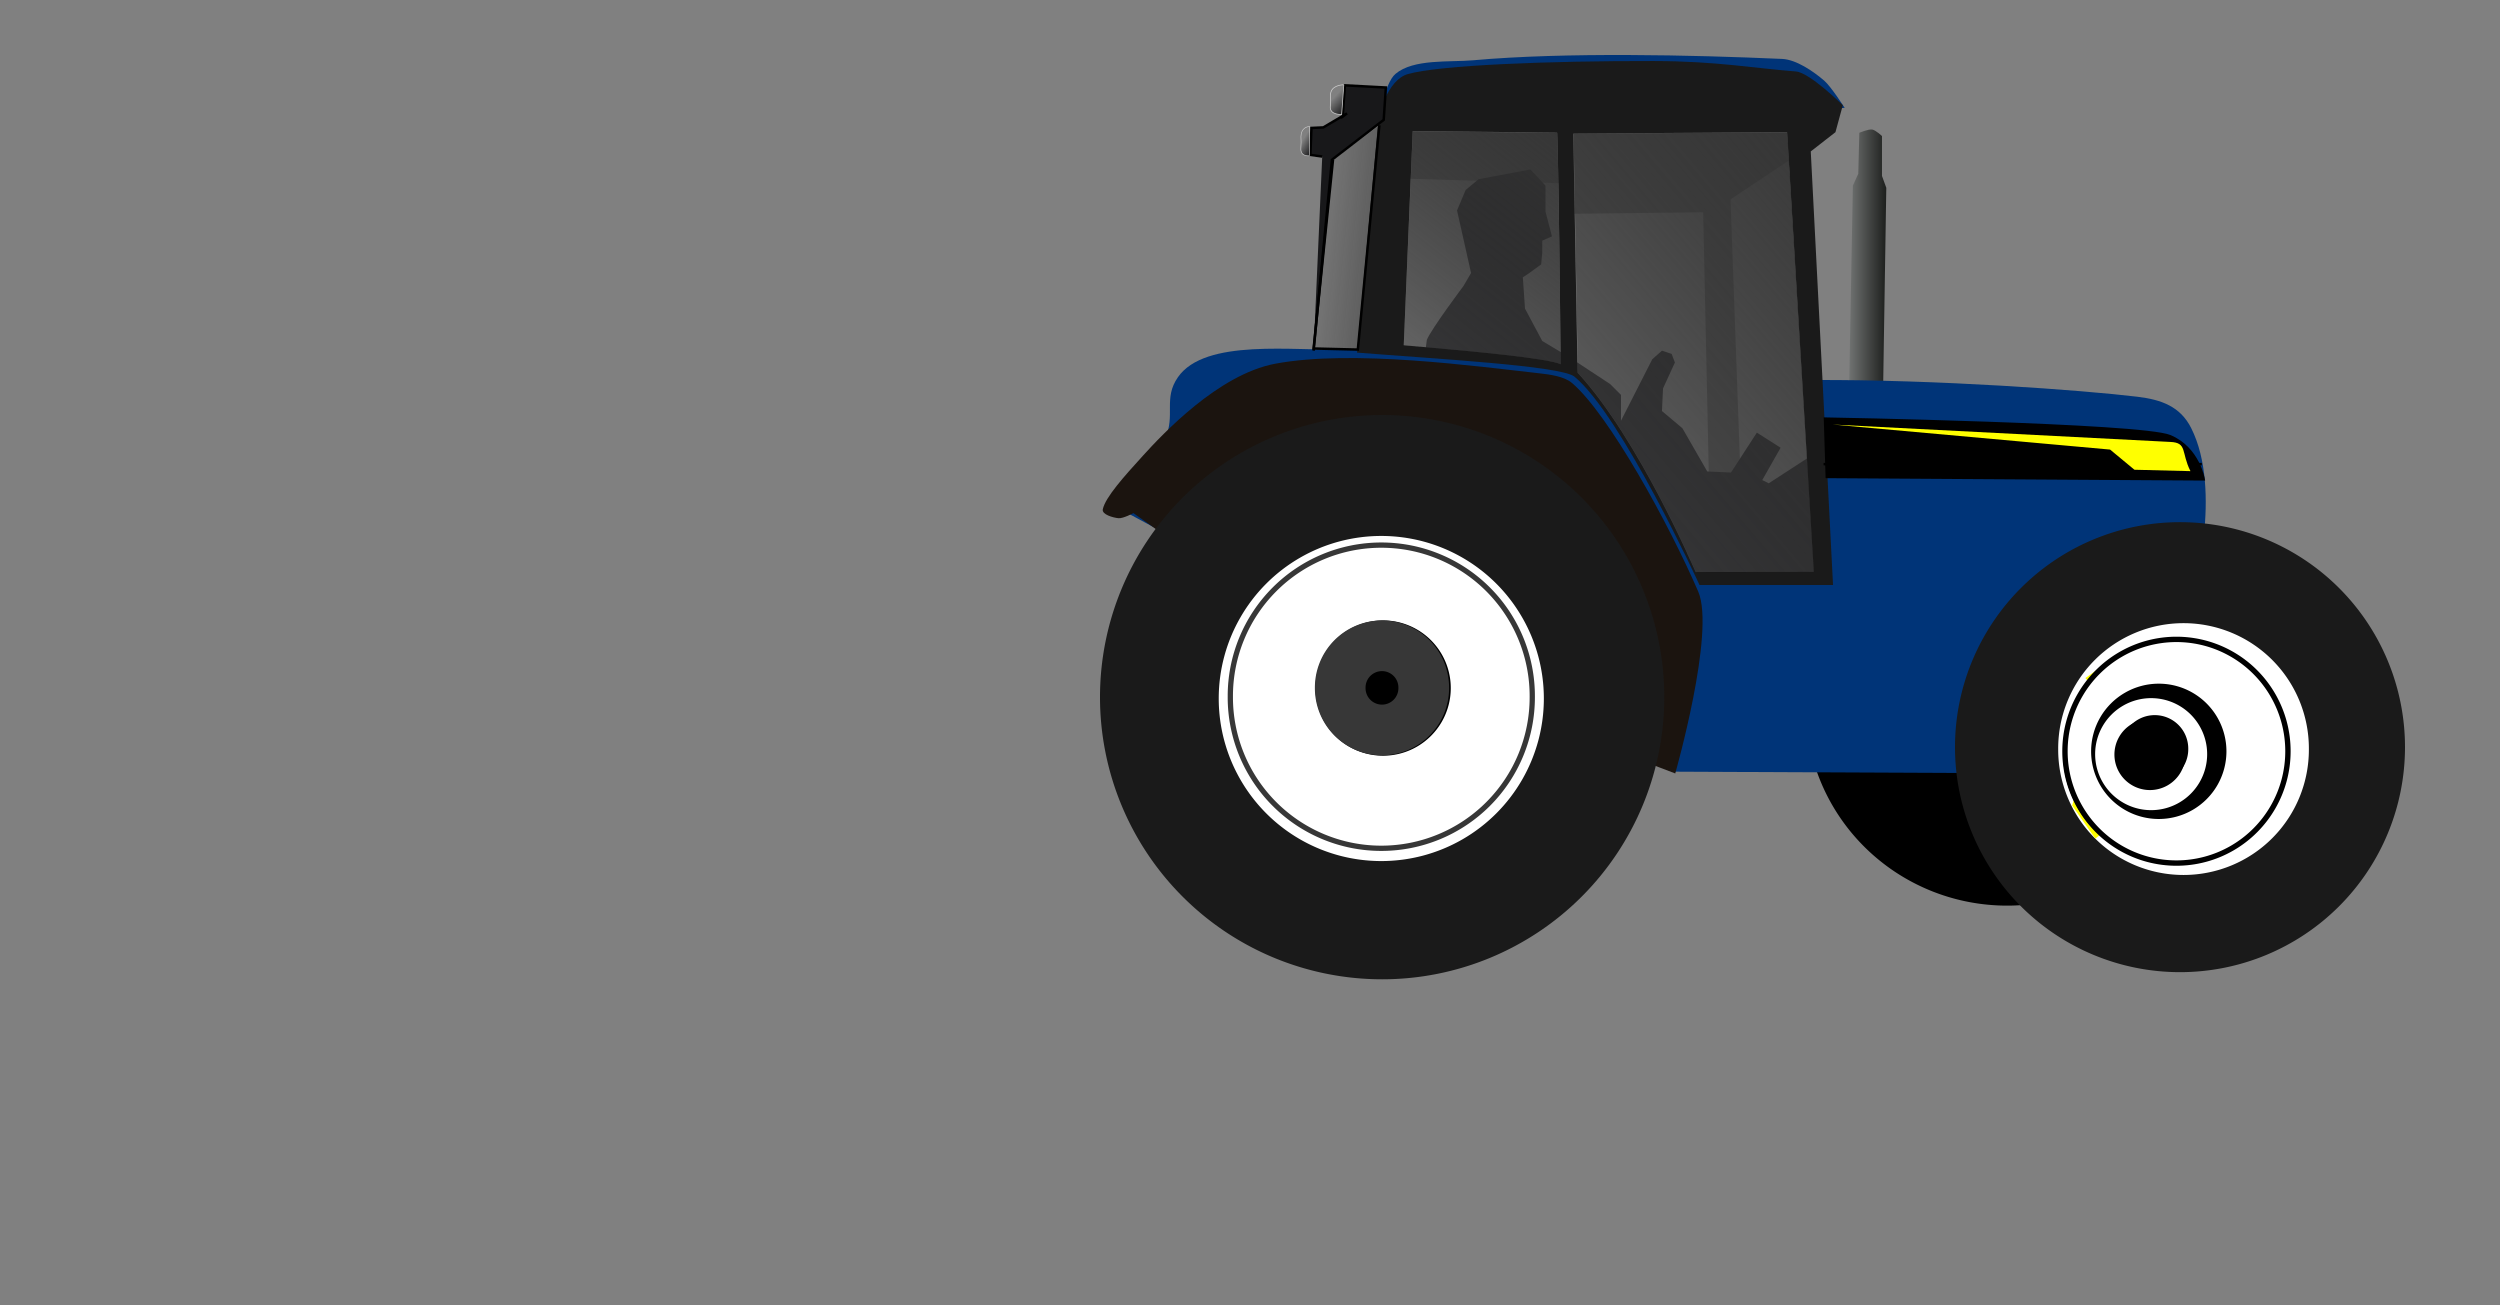 <?xml version="1.0"?><svg width="1000" height="522" xmlns="http://www.w3.org/2000/svg" xmlns:xlink="http://www.w3.org/1999/xlink">
 <rect width="100%" height="100%" fill="#808080" stroke="none"/>
 <title>tractor</title>
 <defs>
  <linearGradient id="linearGradient2453">
   <stop offset="0" stop-color="#1a1c1a" id="stop2455"/>
   <stop offset="1" stop-color="#c3c6c6" id="stop2457"/>
  </linearGradient>
  <linearGradient id="linearGradient3224">
   <stop offset="0" stop-color="#18181a" id="stop3226"/>
   <stop offset="1" stop-opacity="0" stop-color="#18181a" id="stop3228"/>
  </linearGradient>
  <linearGradient id="linearGradient3212">
   <stop offset="0" stop-color="#1a1a1a" id="stop3215"/>
   <stop offset="1" stop-opacity="0" stop-color="#1a1a1a" id="stop3217"/>
  </linearGradient>
  <linearGradient id="linearGradient3295">
   <stop offset="0" stop-color="#373737" id="stop3297"/>
   <stop offset="1" stop-opacity="0" stop-color="#000000" id="stop3299"/>
  </linearGradient>
  <linearGradient id="linearGradient3217">
   <stop offset="0" stop-color="#000000" id="stop3219"/>
   <stop offset="1" stop-opacity="0" stop-color="#000000" id="stop3221"/>
  </linearGradient>
  <linearGradient id="linearGradient3201">
   <stop offset="0" stop-color="#373737" id="stop3203"/>
   <stop offset="1" stop-opacity="0" stop-color="#000000" id="stop3205"/>
  </linearGradient>
  <linearGradient id="linearGradient3176">
   <stop offset="0" stop-color="#000000" id="stop3178"/>
   <stop offset="1" stop-color="#1b140f" id="stop3180"/>
  </linearGradient>
  <radialGradient xlink:href="#linearGradient3176" fy="468.336" fx="182.227" r="120.472" cy="468.336" cx="182.227" gradientTransform="matrix(0.988 -2.394 1.229 0.507 -573.311 657.821)" gradientUnits="userSpaceOnUse" id="radialGradient3182"/>
  <linearGradient xlink:href="#linearGradient3201" y2="Infinity" x2="0.106" y1="-Infinity" x1="0.72" id="linearGradient3207"/>
  <linearGradient xlink:href="#linearGradient3201" y2="Infinity" x2="0.106" y1="-Infinity" x1="0.72" id="linearGradient3211"/>
  <linearGradient xlink:href="#linearGradient3217" y2="Infinity" x2="0.127" y1="-Infinity" x1="2.284" id="linearGradient3223"/>
  <linearGradient xlink:href="#linearGradient3201" y2="Infinity" x2="0.106" y1="-Infinity" x1="2.244" id="linearGradient3227"/>
  <linearGradient xlink:href="#linearGradient3217" y2="Infinity" x2="0.127" y1="-Infinity" x1="1.548" id="linearGradient3237"/>
  <linearGradient xlink:href="#linearGradient3217" y2="-Infinity" x2="0.828" y1="Infinity" x1="-0.228" id="linearGradient3247"/>
  <linearGradient xlink:href="#linearGradient3201" y2="1.289" x2="-0.147" y1="-0.33" x1="0.901" id="linearGradient3273"/>
  <linearGradient xlink:href="#linearGradient3295" y2="1.431" x2="-0.182" y1="-0.412" x1="0.8" id="linearGradient3301"/>
  <linearGradient xlink:href="#linearGradient3212" y2="0.361" x2="-0.164" y1="1.389" x1="2.77" id="linearGradient3219"/>
  <linearGradient xlink:href="#linearGradient3224" y2="0.5" x2="0.147" y1="1.206" x1="0.5" id="linearGradient3230"/>
  <linearGradient xlink:href="#linearGradient3224" y2="0.508" x2="0.146" y1="1.226" x1="0.5" id="linearGradient3234"/>
  <linearGradient xlink:href="#linearGradient2453" y2="0.413" x2="-0.804" y1="0.414" x1="1.03" id="linearGradient2459"/>
 </defs>
 <g>
  <title>Layer 1</title>
  <path d="m551.658,48.071l186.219,-4.901c0,0 -5.419,-8.523 -8.167,-10.89c-4.318,-3.718 -11.187,-8.461 -16.88,-8.712c-36.052,-1.593 -86.667,-2.753 -123.601,0.544c-9.416,0.841 -23.822,-0.663 -31.037,5.445c-4.495,3.806 -6.534,18.513 -6.534,18.513z" stroke-width="1px" fill-rule="evenodd" fill="#003478" id="path3318"/>
  <g id="svg_1">
   <g id="svg_2">
    <path d="m743.3,69.512l-2.157,4.745l-3.02,163.503c0,0 1.003,3.786 2.588,4.745c2.217,1.342 6.433,1.81 8.628,0.432c1.374,-0.863 2.589,-4.746 2.589,-4.746l2.588,-163.071l-1.725,-4.745l0,-15.962c0,0 -2.504,-2.349 -3.883,-2.589c-1.577,-0.273 -5.177,1.294 -5.177,1.294l-0.431,16.393l0,0l0,0z" stroke-width="1px" fill-rule="evenodd" fill="url(#linearGradient2459)" id="path2451"/>
    <g id="layer3">
     <path d="m883.495,282.239a80.637,80.013 0 1 1 -161.275,0a80.637,80.013 0 1 1 161.275,0z" stroke-width="0" stroke-miterlimit="4" fill="#000000" id="path2396"/>
    </g>
    <path d="m560.419,71.401l64.926,1.929l1.285,12.214l54.641,-0.643l2.571,119.565l12.856,0l-4.499,-124.708l25.07,-16.714l0,-20.57l-158.778,1.928l1.928,26.999z" stroke-width="1px" fill-rule="evenodd" fill="#666666" id="path3275"/>
    <path d="m570.738,135.948c1.725,-4.314 14.667,-21.57 14.667,-21.57l3.02,-5.177l-5.608,-25.021l3.451,-8.197l5.177,-4.314l20.708,-3.883l6.039,6.471l0,10.354l2.589,9.922l-3.883,1.726l0,4.746l-0.431,4.745l-4.746,3.451l-2.588,1.726l0.863,12.511l6.902,12.942l10.785,6.471l16.394,10.785l4.314,4.314l0,10.354l12.51,-24.59l3.883,-3.452l3.883,1.295l1.294,3.451l-4.746,10.354l-0.431,9.059l2.588,2.157l5.609,4.745l9.922,17.257l9.491,0.431l10.354,-15.962l9.49,6.04l-7.333,12.942l2.588,1.294l17.256,-11.216l3.451,48.317l-59.102,-0.431l-47.023,-73.771l-52.2,-13.805l0.863,-6.471z" stroke-width="1px" fill-rule="evenodd" fill="#434345" id="path3236"/>
    <path d="m592.941,279.085l76.331,29.584l160.498,0.741l47.347,-71.41c0,0 12.086,-41.537 -0.659,-66.798c-4.353,-8.627 -11.914,-11.349 -21.507,-12.505c-22.01,-2.651 -80.063,-6.934 -130.272,-6.686c1.087,17.411 4.328,51.377 4.409,77.869c-16.262,0.775 -43.049,1.236 -49.858,0.905c-11.707,-23.742 -36.173,-71.234 -51.298,-83.264c-22.55,-3.224 -67.78,-8.504 -89.95,-7.739c-20.303,0.7 -55.9,-4.568 -66.803,11.087c-5.976,8.58 -0.867,15.105 -5.136,24.65c-4.196,9.38 -22.827,25.538 -22.827,25.538l39.858,21.434l109.867,56.594z" stroke-width="1.051px" fill-rule="evenodd" fill="#003478" id="path2390"/>
    <path d="m661.554,24.408c-41.866,-0.079 -85.704,1.614 -98.407,5.219c-8.459,2.4 -11.674,17.168 -11.674,17.168l-8.669,94.245c31.252,2.493 81.677,5.262 86.968,9.618c18.847,15.515 50.032,83.344 50.032,83.344l53.406,0l-8.906,-173.438l9.875,-7.688l2.937,-10.796c0,0 -13.202,-13.068 -18.756,-13.495c-16.54,-1.272 -31.687,-4.13 -56.806,-4.178zm-96.469,28l57.781,0.656c0,0 0.52,8.126 1.438,92.625c-5.781,-2.493 -34.516,-5.1 -62.813,-7.593l3.594,-85.688zm149.719,0.438l10.718,175.906l-47.312,0.062c0,0 -22.496,-52.981 -47.188,-79.75l-1.718,-95.625l85.5,-0.594z" stroke-width="0.966px" fill-rule="evenodd" fill="#1a1a1a" id="path2400"/>
    <path d="m441.119,203.697c1.049,-4.811 8.424,-13.019 16.082,-21.443c7.658,-8.424 30.062,-32.46 52.842,-36.76c30.843,-5.821 80.496,1.037 105.684,3.83c4.046,0.448 9.911,1.199 13.019,3.829c14.771,12.5 39.047,56.817 50.544,83.475c6.957,16.129 -9.19,72.753 -9.19,72.753l-76.582,-29.188l-124.064,-63.477l-16.087,-11.476c0,0 -4.086,2.221 -5.971,2.042c-2.159,-0.205 -6.74,-1.466 -6.277,-3.585z" stroke-width="1px" fill-rule="evenodd" fill="url(#radialGradient3182)" id="path2404"/>
    <path d="m729.435,185.648l151.296,0" stroke-width="1px" stroke="#000000" fill-rule="evenodd" fill="none" id="path3314"/>
    <path d="m525.44,140.262l7.334,-76.358l20.707,-15.962l0.863,-12.942l-16.393,-0.863l-0.863,12.511l1.726,-1.294l-9.491,5.608l-4.746,0.216l-0.431,10.785l4.745,0.647" stroke-width="1px" stroke="#000000" fill-rule="evenodd" fill="#18181a" id="path2437"/>
    <g display="inline" id="layer4">
     <path d="m561.504,138.154l3.603,-85.684l57.783,0.668c0,0 0.499,8.097 1.417,92.596c-5.781,-2.494 -34.507,-5.087 -62.803,-7.58z" stroke-width="0.919px" fill-rule="evenodd" fill="url(#linearGradient3301)" id="path2392"/>
     <path d="m631.148,149.096l-1.722,-95.614l85.493,-0.58l10.709,175.883l-47.32,0.061c0,0 -22.469,-52.981 -47.16,-79.75z" stroke-width="1.022px" fill-rule="evenodd" fill="url(#linearGradient3273)" id="path2402"/>
     <path d="m533.205,63.904l-7.765,75.496l17.688,0.431l8.628,-89.732" stroke-width="1px" stroke="#000000" fill-rule="evenodd" fill="url(#linearGradient3219)" id="path3210"/>
     <path d="m536.657,45.785c0,0 -4.891,0.321 -4.53,-3.236c0.402,-3.963 -0.246,-3.945 0.216,-5.608c0.863,-3.111 5.177,-3.02 5.177,-3.02l-0.863,11.864z" stroke-width="0.3" stroke-miterlimit="4" stroke="#cccccc" fill-rule="evenodd" fill="url(#linearGradient3230)" id="path3221"/>
     <path d="m523.729,62.311c0,0 -3.619,0.538 -3.384,-3.036c0.263,-3.982 -0.16,-3.964 0.141,-5.635c0.562,-3.126 3.374,-3.034 3.374,-3.034l-0.131,11.705z" stroke-width="0.243" stroke-miterlimit="4" stroke="#cccccc" fill-rule="evenodd" fill="url(#linearGradient3234)" id="path3232"/>
    </g>
    <path d="m665.714,278.864a112.857,112.857 0 1 1 -225.714,0a112.857,112.857 0 1 1 225.714,0z" stroke-width="0" stroke-miterlimit="4" fill="#1a1a1a" id="path2383"/>
    <path d="m962,298.864a90,90 0 1 1 -180,0a90,90 0 1 1 180,0z" stroke-width="0" stroke-miterlimit="4" fill="#1a1a1a" id="path2387"/>
    <path d="m617.539,279.404a65.022,65.022 0 1 1 -130.045,0a65.022,65.022 0 1 1 130.045,0z" stroke-width="0" stroke-miterlimit="4" fill="#ffffff" id="path3204"/>
    <path d="m923.552,299.627a50.138,50.138 0 1 1 -100.275,0a50.138,50.138 0 1 1 100.275,0z" stroke-width="0" stroke-miterlimit="4" fill="#ffffff" id="path3206"/>
    <path d="m606.15,278.265a53.633,53.633 0 1 1 -107.266,0a53.633,53.633 0 1 1 107.266,0z" stroke-width="0" stroke-miterlimit="4" fill="#000000" id="path2403"/>
    <path d="m906.746,301.043a40.457,42.165 0 1 1 -80.914,0a40.457,42.165 0 1 1 80.914,0z" stroke-width="0" stroke-miterlimit="4" fill="#000000" id="path2405"/>
    <path d="m524.044,227.014c0,0 -0.682,7.515 6.152,7.515c6.833,0 53.299,5.245 53.299,5.245l7.748,-5.462l11.386,21.175l-5.015,4.788l-5.922,48.054l4.104,6.382l-9.112,9.111l-9.111,-4.556l-58.539,-6.149l-8.657,2.732l-9.112,-11.389l7.064,-6.159l6.376,-49.653l-5.692,-9.793l15.031,-11.841z" stroke-width="1px" fill-rule="evenodd" fill="#ffff00" id="path2407"/>
    <path d="m610.479,278.408a57.686,57.686 0 1 1 -115.373,0a57.686,57.686 0 1 1 115.373,0z" stroke-width="2.104" stroke-miterlimit="4" stroke="url(#linearGradient3207)" fill="none" id="path3199"/>
    <path d="m612.908,278.681a60.389,60.389 0 1 1 -120.777,0a60.389,60.389 0 1 1 120.777,0z" stroke-width="2.104" stroke-miterlimit="4" stroke="url(#linearGradient3211)" fill="#ffffff" id="path3209"/>
    <path d="m580.31,275.226a27.063,27.063 0 1 1 -54.126,0a27.063,27.063 0 1 1 54.126,0z" stroke-width="2.104" stroke-miterlimit="4" fill="url(#linearGradient3223)" id="path3213"/>
    <path d="m569.497,275.148a16.705,16.705 0 1 1 -33.409,0a16.705,16.705 0 1 1 33.409,0z" stroke-width="20.268" stroke-miterlimit="4" stroke="url(#linearGradient3227)" fill="#000000" id="path3225"/>
    <path d="m853.344,267.256l32.434,5.295l9.267,-3.971l9.929,11.253l-8.605,7.281l-5.295,33.758l5.957,10.59l-7.281,8.605l-7.943,-3.971l-37.73,-5.296l-5.957,4.634l-9.267,-13.239l1.986,-6.619l7.281,-39.715l-3.971,-4.633l13.9,-9.929l5.295,5.957z" stroke-width="1px" fill-rule="evenodd" fill="#ffff00" id="path3233"/>
    <path d="m912.304,300.855a43.007,43.148 0 1 1 -86.013,0a43.007,43.148 0 1 1 86.013,0z" stroke-width="2.144" stroke-miterlimit="4" stroke="#000000" fill="none" id="path3231"/>
    <path d="m915.178,300.493a44.595,44.736 0 1 1 -89.19,0a44.595,44.736 0 1 1 89.19,0z" stroke-width="2.144" stroke-miterlimit="4" stroke="#000000" fill="#ffffff" id="path3229"/>
    <path d="m890.575,300.533a27.063,27.063 0 1 1 -54.126,0a27.063,27.063 0 1 1 54.126,0z" stroke-width="2.104" stroke-miterlimit="4" fill="url(#linearGradient3237)" id="path3235"/>
    <path d="m882.861,301.658a22.402,22.402 0 1 1 -44.805,0a22.402,22.402 0 1 1 44.805,0z" stroke-width="2.104" stroke-miterlimit="4" fill="#ffffff" id="path3239"/>
    <path d="m874.183,301.819a14.206,14.206 0 1 1 -28.413,0a14.206,14.206 0 1 1 28.413,0z" stroke-width="2.104" stroke-miterlimit="4" fill="url(#linearGradient3247)" id="path3245"/>
    <path d="m875.307,299.569a13.403,13.403 0 1 1 -26.805,0a13.403,13.403 0 1 1 26.805,0z" stroke-width="2.104" stroke-miterlimit="4" fill="#000000" id="path3249"/>
    <path d="m730,167.455c0,0 0.727,23.314 0.727,23.314c0,0 150.728,0.958 150.728,0.958c0,0 -2,-12.455 -13.455,-17.246c-11.455,-4.791 -138,-7.026 -138,-7.026z" stroke-width="1px" stroke-linejoin="null" stroke-linecap="null" stroke-dasharray="null" stroke="#000000" fill="#000000" id="svg_3"/>
    <path d="m853.772,187.898l22.41,0.557c-3.796,-7.511 -1.163,-11.405 -8.082,-11.683l-135.009,-6.954l110.946,10.014l9.735,8.066z" stroke-width="1.051px" stroke-linejoin="null" stroke-linecap="null" stroke-dasharray="null" fill="#ffff00" id="svg_7"/>
   </g>
  </g>
 </g>
</svg>